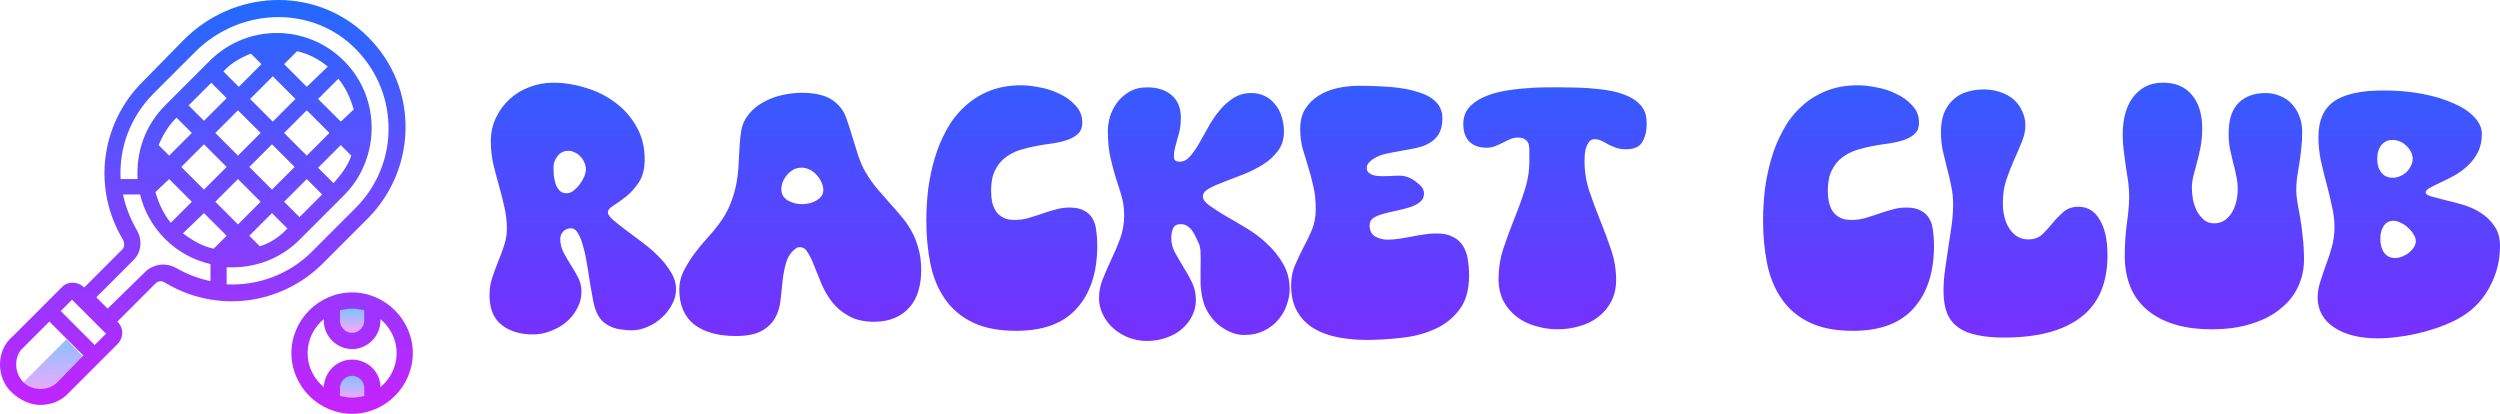 <?xml version="1.0" encoding="UTF-8" standalone="no"?>
<svg
   viewBox="0 0 308.858 51.126"
   width="308.858"
   height="51.126"
   version="1.1"
   id="svg10"
   sodipodi:docname="logo-words.svg"
   inkscape:version="1.3.2 (091e20e, 2023-11-25)"
   xmlns:inkscape="http://www.inkscape.org/namespaces/inkscape"
   xmlns:sodipodi="http://sodipodi.sourceforge.net/DTD/sodipodi-0.dtd"
   xmlns:xlink="http://www.w3.org/1999/xlink"
   xmlns="http://www.w3.org/2000/svg"
   xmlns:svg="http://www.w3.org/2000/svg">
  <defs
     id="defs10">
    <linearGradient
       id="linearGradient12"
       x1="32.065"
       x2="32.065"
       y1="4.702"
       y2="58.333"
       gradientUnits="userSpaceOnUse"
       gradientTransform="translate(-7,-6.874)">
      <stop
         offset="0"
         stop-color="#1a6dff"
         id="stop11" />
      <stop
         offset="1"
         stop-color="#c822ff"
         id="stop12"
         style="stop-color:#8c22ff;stop-opacity:1;" />
    </linearGradient>
    <linearGradient
       inkscape:collect="always"
       xlink:href="#SVGID_4_"
       id="linearGradient1"
       gradientUnits="userSpaceOnUse"
       gradientTransform="translate(-7,-6.874)"
       x1="32.065"
       y1="4.702"
       x2="32.065"
       y2="58.333" />
    <linearGradient
       inkscape:collect="always"
       xlink:href="#linearGradient12"
       id="linearGradient2"
       gradientUnits="userSpaceOnUse"
       gradientTransform="translate(-7,-6.874)"
       x1="32.065"
       y1="4.702"
       x2="32.065"
       y2="58.333" />
  </defs>
  <sodipodi:namedview
     id="namedview10"
     pagecolor="#ffffff"
     bordercolor="#000000"
     borderopacity="0.25"
     inkscape:showpageshadow="2"
     inkscape:pageopacity="0.0"
     inkscape:pagecheckerboard="0"
     inkscape:deskcolor="#d1d1d1"
     inkscape:zoom="1.8872543"
     inkscape:cx="165.8494"
     inkscape:cy="-33.646764"
     inkscape:window-width="1656"
     inkscape:window-height="806"
     inkscape:window-x="32"
     inkscape:window-y="68"
     inkscape:window-maximized="0"
     inkscape:current-layer="svg10" />
  <linearGradient
     id="SVGID_1_"
     x1="50.5"
     x2="50.5"
     y1="44.681"
     y2="47.413"
     gradientUnits="userSpaceOnUse"
     gradientTransform="translate(-7,-6.874)">
    <stop
       offset="0"
       stop-color="#6dc7ff"
       id="stop1" />
    <stop
       offset="1"
       stop-color="#e6abff"
       id="stop2" />
  </linearGradient>
  <path
     fill="url(#SVGID_1_)"
     d="m 46,37.626 v 2 c 0,1.4 -1.1,2.5 -2.5,2.5 v 0 c -1.4,0 -2.5,-1.1 -2.5,-2.5 v -2.2 z"
     id="path2"
     style="fill:url(#SVGID_1_)" />
  <linearGradient
     id="SVGID_2_"
     x1="50.5"
     x2="50.5"
     y1="52.787"
     y2="55.894"
     gradientUnits="userSpaceOnUse"
     gradientTransform="translate(-7,-6.874)">
    <stop
       offset="0"
       stop-color="#6dc7ff"
       id="stop3" />
    <stop
       offset="1"
       stop-color="#e6abff"
       id="stop4" />
  </linearGradient>
  <path
     fill="url(#SVGID_2_)"
     d="m 46,49.926 v -2 c 0,-1.4 -1.1,-2.5 -2.5,-2.5 v 0 c -1.4,0 -2.5,1.1 -2.5,2.5 v 2.2 z"
     id="path4"
     style="fill:url(#SVGID_2_)" />
  <linearGradient
     id="SVGID_3_"
     x1="13.43"
     x2="13.43"
     y1="46.575"
     y2="54.958"
     gradientUnits="userSpaceOnUse"
     gradientTransform="translate(-7,-6.874)">
    <stop
       offset="0"
       stop-color="#6dc7ff"
       id="stop5" />
    <stop
       offset="1"
       stop-color="#e6abff"
       id="stop6" />
  </linearGradient>
  <path
     fill="url(#SVGID_3_)"
     d="m 8.2,41.926 -6.4,6.4 c 1.6,1.6 4.1,1.6 5.7,0 l 3.5,-3.5 z"
     id="path6"
     style="fill:url(#SVGID_3_)" />
  <linearGradient
     id="SVGID_4_"
     x1="32.065"
     x2="32.065"
     y1="4.702"
     y2="58.333"
     gradientUnits="userSpaceOnUse"
     gradientTransform="translate(-7,-6.874)">
    <stop
       offset="0"
       stop-color="#1a6dff"
       id="stop7" />
    <stop
       offset="1"
       stop-color="#c822ff"
       id="stop8" />
  </linearGradient>
  <path
     fill="url(#SVGID_4_)"
     d="m 45.4,27.026 c 3.1,-3.1 4.8,-7.3 4.7,-11.7 -0.1,-4.4 -2,-8.4 -5.2,-11.3 -6.3,-5.7 -16,-5.3 -22.2,0.9 l -5.1,5.2 c -5.2,5.2 -6.2,13.2 -2.4,19.5 0.2,0.4 0.2,0.9 -0.1,1.2 l -4.7,4.7 v 0 c -0.8,-0.8 -2.1,-0.8 -2.8,0 l -6,6 c -1.1,0.9 -1.6,2.2 -1.6,3.5 0,1.3 0.5,2.6 1.5,3.5 1,0.9 2.2,1.5 3.5,1.5 1.3,0 2.6,-0.5 3.5,-1.5 l 6,-6 c 0.8,-0.8 0.8,-2 0,-2.8 v 0 l 4.7,-4.7 c 0.3,-0.3 0.8,-0.4 1.2,-0.1 6.3,3.8 14.3,2.8 19.5,-2.4 z m -38.3,20.2 c -1.1,1.1 -3.1,1.1 -4.2,0 -0.6,-0.6 -0.9,-1.4 -0.9,-2.2 0,-0.8 0.3,-1.6 0.9,-2.1 l 3.2,-3.2 4.2,4.2 z m 4.6,-4.6 -4.2,-4.2 1.4,-1.4 4.2,4.2 z m 6.2,-9 -4.6,4.5 -1.4,-1.4 4.6,-4.6 c 1,-1 1.1,-2.5 0.4,-3.7 -0.8,-1.4 -1.4,-2.9 -1.7,-4.4 h 2.1 c 0.5,2 1.5,3.9 3.1,5.5 1.6,1.6 3.5,2.6 5.6,3.1 v 2.1 c -1.5,-0.3 -3,-0.9 -4.4,-1.7 -1.2,-0.6 -2.7,-0.4 -3.7,0.6 z m 3,-11.5 2.8,2.8 -2.6,2.6 c -0.9,-1.1 -1.5,-2.4 -1.9,-3.8 z m 9.9,-1.5 2.8,-2.8 2.8,2.8 -2.8,2.8 z m 1.4,4.3 -2.8,2.8 -2.8,-2.8 2.8,-2.8 z m 2.9,-8.5 2.8,-2.8 2.8,2.8 -2.8,2.8 z m -1.4,-1.4 -2.8,-2.8 2.8,-2.8 2.8,2.8 z m -1.5,1.4 -2.8,2.8 -2.8,-2.8 2.8,-2.8 z m -4.2,4.2 -2.8,2.8 -2.8,-2.8 2.8,-2.8 z m -2.8,5.7 2.8,2.8 -1.6,1.6 c -1.4,-0.3 -2.6,-1 -3.8,-1.9 z m 6.9,4.1 -1.3,-1.3 2.8,-2.8 1.9,1.9 c -0.9,1 -2.1,1.8 -3.4,2.2 z m 4.9,-3.6 -1.9,-1.9 2.8,-2.8 1.9,1.9 z m 4.2,-4.2 -1.9,-1.9 2.8,-2.8 1.3,1.3 c -0.4,1.2 -1.2,2.3 -2.2,3.4 z m 0.9,-7.6 -2.8,-2.8 2.5,-2.5 c 0.9,1.1 1.5,2.4 1.9,3.8 z m -4.2,-4.3 -2.8,-2.8 1.6,-1.6 c 1.4,0.3 2.7,1 3.8,1.9 z m -6.9,-4.1 1.3,1.3 -2.8,2.8 -1.9,-1.9 c 0.9,-1 2.1,-1.7 3.4,-2.2 z m -4.9,3.6 1.9,1.9 -2.8,2.8 -1.9,-1.9 z m -4.3,4.3 1.9,1.9 -2.8,2.8 -1.3,-1.3 c 0.5,-1.2 1.2,-2.4 2.2,-3.4 z m 6.2,20.6 v -2.1 c 0.2,0 0.5,0 0.7,0 3,0 6,-1.1 8.3,-3.4 l 5.5,-5.5 c 1.6,-1.6 2.6,-3.5 3.1,-5.6 v 0 0 c 0.9,-3.8 -0.1,-8 -3.1,-11 -4.6,-4.6 -12,-4.6 -16.6,0 l -5.5,5.5 c -2.5,2.5 -3.6,5.8 -3.4,9.1 h -2.1 c -0.2,-3.9 1.2,-7.7 4.1,-10.6 l 5.1,-5.1 c 5.4,-5.4 14,-5.8 19.4,-0.8 2.8,2.6 4.4,6.1 4.5,9.9 0.1,3.9 -1.4,7.5 -4.1,10.2 l -5.4,5.4 c -2.8,2.8 -6.7,4.2 -10.5,4 z"
     id="path8"
     style="fill:url(#linearGradient1)"
     inkscape:label="path8" />
  <linearGradient
     id="SVGID_5_"
     x1="50.5"
     x2="50.5"
     y1="4.702"
     y2="58.333"
     gradientUnits="userSpaceOnUse"
     gradientTransform="translate(-7,-6.874)">
    <stop
       offset="0"
       stop-color="#1a6dff"
       id="stop9" />
    <stop
       offset="1"
       stop-color="#c822ff"
       id="stop10" />
  </linearGradient>
  <path
     fill="url(#SVGID_5_)"
     d="m 43.5,36.126 c -4.1,0 -7.5,3.4 -7.5,7.5 0,4.1 3.4,7.5 7.5,7.5 4.1,0 7.5,-3.4 7.5,-7.5 0,-4.1 -3.4,-7.5 -7.5,-7.5 z m 1.5,2.2 v 1.3 c 0,0.8 -0.7,1.5 -1.5,1.5 -0.8,0 -1.5,-0.7 -1.5,-1.5 v -1.3 c 0.5,-0.1 1,-0.2 1.5,-0.2 0.5,0 1,0.1 1.5,0.2 z m -3,10.6 v -1 c 0,-0.8 0.7,-1.5 1.5,-1.5 0.8,0 1.5,0.7 1.5,1.5 v 1 c -0.5,0.1 -1,0.2 -1.5,0.2 -0.5,0 -1,-0.1 -1.5,-0.2 z m 5,-1.1 c 0,-1.9 -1.6,-3.4 -3.5,-3.4 -1.9,0 -3.4,1.5 -3.5,3.4 -1.2,-1 -2,-2.5 -2,-4.2 0,-1.7 0.8,-3.2 2,-4.2 v 0.2 c 0,1.9 1.6,3.5 3.5,3.5 1.9,0 3.5,-1.6 3.5,-3.5 v -0.2 c 1.2,1 2,2.5 2,4.2 0,1.7 -0.8,3.2 -2,4.2 z"
     id="path10"
     style="fill:url(#SVGID_5_)" />
  <path
     d="m 75.102,26.248 q 0,0.352 0.608,0.896 0.64,0.544 1.568,1.248 0.928,0.672 2.016,1.504 1.12,0.832 2.048,1.76 0.928,0.928 1.536,1.952 0.64,1.024 0.64,2.112 0,1.024 -0.512,1.92 -0.48,0.928 -1.28,1.632 -0.768,0.704 -1.76,1.12 -0.96,0.416 -1.92,0.416 -0.608,0 -1.248,-0.096 -0.608,-0.064 -1.184,-0.288 -0.544,-0.224 -1.024,-0.608 -0.448,-0.384 -0.768,-0.992 -0.288,-0.512 -0.512,-1.504 -0.192,-0.992 -0.384,-2.144 -0.192,-1.184 -0.384,-2.432 -0.192,-1.248 -0.48,-2.24 -0.256,-1.024 -0.64,-1.664 -0.352,-0.64 -0.896,-0.64 -0.544,0 -0.928,0.384 -0.384,0.384 -0.384,0.928 0,0.896 0.416,1.696 0.416,0.768 0.896,1.536 0.48,0.736 0.896,1.536 0.416,0.8 0.416,1.76 0,1.12 -0.544,2.08 -0.512,0.992 -1.376,1.696 -0.832,0.704 -1.92,1.088 -1.056,0.416 -2.112,0.416 -2.4,0 -3.872,-1.152 -1.472,-1.12 -1.536,-3.52 v -0.256 q 0,-1.056 0.32,-2.048 0.352,-1.024 0.736,-2.016 0.416,-0.992 0.736,-1.984 0.352,-1.024 0.352,-2.08 0,-1.408 -0.32,-2.72 -0.288,-1.344 -0.672,-2.656 -0.384,-1.344 -0.704,-2.688 -0.288,-1.344 -0.288,-2.752 0,-1.6 0.64,-2.912 0.64,-1.344 1.696,-2.304 1.056,-0.96 2.432,-1.472 1.408,-0.544 2.944,-0.544 2.016,0 4.032,0.64 2.048,0.608 3.648,1.824 1.6,1.184 2.592,2.944 1.024,1.76 1.024,4.064 0,1.728 -0.704,2.816 -0.704,1.056 -1.568,1.76 -0.864,0.672 -1.568,1.12 -0.704,0.416 -0.704,0.864 z m -6.72,-5.568 q 0,0.384 0.032,0.96 0.064,0.544 0.224,1.056 0.16,0.48 0.48,0.832 0.32,0.352 0.864,0.352 0.416,0 0.832,-0.288 0.416,-0.32 0.768,-0.768 0.352,-0.448 0.576,-0.96 0.224,-0.512 0.224,-0.928 0,-0.448 -0.192,-0.864 -0.16,-0.416 -0.48,-0.736 -0.288,-0.32 -0.704,-0.512 -0.384,-0.192 -0.8,-0.192 -0.832,0 -1.344,0.672 -0.48,0.64 -0.48,1.376 z m 15.542,15.04 q 0,-1.12 0.512,-2.176 0.544,-1.088 1.28,-2.112 0.768,-1.024 1.6,-1.952 0.864,-0.928 1.472,-1.76 0.992,-1.312 1.472,-2.592 0.512,-1.312 0.736,-2.56 0.224,-1.248 0.256,-2.4 0.064,-1.184 0.128,-2.24 0.064,-1.056 0.224,-1.952 0.192,-0.896 0.704,-1.6 0.576,-0.8 1.344,-1.344 0.8,-0.544 1.696,-0.896 0.928,-0.352 1.888,-0.512 0.992,-0.16 1.952,-0.16 1.408,0 2.592,0.384 1.216,0.384 2.112,1.504 0.448,0.544 0.768,1.536 0.352,0.992 0.672,2.112 0.352,1.12 0.704,2.24 0.384,1.12 0.832,1.92 0.672,1.152 1.44,2.08 0.768,0.896 1.536,1.76 0.768,0.832 1.472,1.696 0.736,0.832 1.28,1.824 0.544,0.96 0.864,2.144 0.352,1.184 0.352,2.72 0,1.376 -0.352,2.56 -0.352,1.184 -1.088,2.016 -0.704,0.832 -1.824,1.312 -1.088,0.48 -2.56,0.48 -1.856,0 -3.104,-0.704 -1.248,-0.672 -2.048,-1.696 -0.8,-1.024 -1.312,-2.208 -0.48,-1.184 -0.896,-2.208 -0.384,-1.024 -0.8,-1.696 -0.384,-0.704 -0.992,-0.704 -0.128,0 -0.288,0.032 -0.128,0.032 -0.224,0.128 -0.864,0.64 -1.184,1.696 -0.32,1.056 -0.448,2.272 -0.128,1.184 -0.256,2.4 -0.128,1.248 -0.672,2.208 -0.544,0.992 -1.664,1.6 -1.12,0.64 -3.2,0.64 -3.296,0 -5.152,-1.44 -1.824,-1.44 -1.824,-4.352 z m 12.608,-12.32 q 0,0.48 0.224,0.832 0.256,0.352 0.64,0.576 0.384,0.192 0.832,0.32 0.448,0.096 0.864,0.096 0.384,0 0.832,-0.096 0.48,-0.096 0.864,-0.32 0.416,-0.224 0.672,-0.544 0.256,-0.32 0.256,-0.8 0,-0.448 -0.224,-0.928 -0.192,-0.48 -0.576,-0.896 -0.352,-0.416 -0.864,-0.672 -0.48,-0.256 -1.024,-0.256 -0.576,0 -1.024,0.256 -0.448,0.256 -0.8,0.672 -0.32,0.384 -0.512,0.864 -0.16,0.448 -0.16,0.896 z m 17.91,3.84 q 0,-1.888 0.224,-3.84 0.256,-1.952 0.8,-3.808 0.544,-1.856 1.44,-3.488 0.896,-1.664 2.208,-2.88 1.312,-1.248 3.04,-1.952 1.76,-0.736 4.032,-0.736 0.96,0 2.24,0.256 1.312,0.224 2.464,0.8 1.184,0.544 1.984,1.44 0.832,0.864 0.832,2.112 0,0.864 -0.48,1.344 -0.48,0.48 -1.28,0.768 -0.8,0.288 -1.824,0.448 -0.992,0.128 -2.048,0.32 -1.056,0.192 -2.08,0.512 -0.992,0.32 -1.792,0.928 -0.8,0.608 -1.28,1.6 -0.48,0.96 -0.48,2.496 0,0.736 0.128,1.408 0.16,0.64 0.48,1.152 0.352,0.48 0.896,0.768 0.544,0.288 1.376,0.288 0.864,0 1.696,-0.224 0.864,-0.256 1.696,-0.544 0.832,-0.288 1.664,-0.512 0.864,-0.256 1.76,-0.256 1.12,0 1.792,0.384 0.704,0.352 1.056,0.992 0.352,0.608 0.448,1.472 0.128,0.832 0.128,1.824 0,4.96 -2.496,7.744 -2.464,2.816 -7.52,2.816 -3.264,0 -5.408,-1.056 -2.112,-1.024 -3.392,-2.88 -1.28,-1.824 -1.792,-4.32 -0.512,-2.496 -0.512,-5.376 z m 22.422,-11.072 q 0,-0.8 0.256,-1.728 0.288,-0.928 0.864,-1.728 0.608,-0.832 1.536,-1.376 0.928,-0.544 2.208,-0.544 1.888,0 3.008,0.96 1.152,0.96 1.152,2.816 0,0.768 -0.128,1.44 -0.128,0.64 -0.32,1.216 -0.16,0.576 -0.288,1.088 -0.128,0.48 -0.128,0.928 0,0.352 0.128,0.544 0.16,0.192 0.608,0.192 0.672,0 1.216,-0.608 0.576,-0.64 1.12,-1.568 0.544,-0.96 1.152,-2.048 0.608,-1.12 1.376,-2.048 0.768,-0.96 1.728,-1.568 0.96,-0.64 2.24,-0.64 0.96,0 1.696,0.384 0.736,0.352 1.248,1.024 0.544,0.64 0.8,1.504 0.288,0.864 0.288,1.856 0,1.376 -0.736,2.368 -0.736,0.992 -1.856,1.696 -1.12,0.704 -2.432,1.216 -1.28,0.48 -2.4,0.928 -1.12,0.416 -1.856,0.832 -0.736,0.416 -0.736,0.96 0,0.544 0.8,1.12 0.8,0.576 1.984,1.28 1.184,0.672 2.56,1.504 1.408,0.832 2.592,1.952 1.184,1.088 1.984,2.496 0.8,1.376 0.8,3.136 0,0.896 -0.352,1.888 -0.32,0.992 -1.024,1.824 -0.672,0.832 -1.76,1.376 -1.056,0.544 -2.496,0.544 -0.896,0 -1.728,-0.384 -0.832,-0.352 -1.536,-0.96 -0.672,-0.608 -1.152,-1.376 -0.48,-0.768 -0.672,-1.6 -0.256,-1.056 -0.288,-2.08 0,-1.056 0,-1.984 0.032,-0.928 0,-1.696 0,-0.768 -0.224,-1.248 -0.128,-0.288 -0.32,-0.672 -0.16,-0.416 -0.416,-0.768 -0.224,-0.384 -0.608,-0.64 -0.352,-0.288 -0.896,-0.288 -0.672,0 -0.928,0.512 -0.224,0.512 -0.224,1.248 0,0.928 0.48,1.792 0.48,0.864 1.024,1.76 0.576,0.896 1.056,1.888 0.48,0.992 0.48,2.176 0,1.024 -0.448,1.92 -0.448,0.928 -1.248,1.632 -0.8,0.704 -1.92,1.088 -1.088,0.416 -2.432,0.416 -1.184,0 -2.272,-0.416 -1.056,-0.416 -1.888,-1.152 -0.8,-0.704 -1.28,-1.696 -0.48,-0.96 -0.48,-2.048 0,-1.216 0.48,-2.368 0.48,-1.184 1.056,-2.432 0.608,-1.248 1.088,-2.56 0.48,-1.344 0.48,-2.848 0,-1.28 -0.32,-2.368 -0.32,-1.088 -0.704,-2.24 -0.352,-1.152 -0.672,-2.528 -0.32,-1.408 -0.32,-3.296 z m 30.966,-5.568 q 2.208,0 4.096,0.16 1.888,0.16 3.264,0.608 1.408,0.416 2.208,1.216 0.8,0.8 0.8,2.048 0,1.184 -0.448,1.92 -0.416,0.704 -1.152,1.12 -0.704,0.416 -1.632,0.608 -0.896,0.192 -1.856,0.352 -0.928,0.16 -1.824,0.352 -0.896,0.192 -1.568,0.608 -0.288,0.16 -0.576,0.48 -0.288,0.288 -0.288,0.64 0,0.352 0.192,0.576 0.224,0.192 0.512,0.32 0.288,0.096 0.608,0.128 0.352,0.032 0.608,0.032 0.832,0 1.792,-0.064 0.96,-0.064 1.76,0.352 0.48,0.256 1.024,0.736 0.576,0.48 0.576,1.12 0,0.672 -0.512,1.056 -0.48,0.384 -1.248,0.64 -0.736,0.224 -1.6,0.416 -0.864,0.16 -1.632,0.384 -0.736,0.192 -1.248,0.512 -0.48,0.32 -0.48,0.896 0,0.992 0.704,1.408 0.704,0.384 1.536,0.384 0.768,0 1.504,-0.128 0.768,-0.128 1.504,-0.256 0.736,-0.16 1.472,-0.256 0.768,-0.128 1.536,-0.128 1.248,0 2.016,0.416 0.8,0.384 1.248,1.088 0.448,0.704 0.608,1.664 0.16,0.928 0.16,2.048 0,2.656 -1.216,4.224 -1.184,1.568 -3.072,2.4 -1.856,0.832 -4.096,1.056 -2.208,0.256 -4.288,0.256 -1.824,0 -3.52,-0.32 -1.664,-0.32 -2.976,-1.088 -1.28,-0.768 -2.048,-2.08 -0.768,-1.28 -0.768,-3.264 0,-1.376 0.48,-2.464 0.48,-1.12 1.024,-2.176 0.576,-1.056 1.056,-2.176 0.48,-1.152 0.48,-2.592 0,-1.632 -0.32,-2.912 -0.288,-1.28 -0.64,-2.4 -0.352,-1.12 -0.672,-2.208 -0.288,-1.12 -0.288,-2.368 0,-1.472 0.608,-2.464 0.64,-1.024 1.664,-1.664 1.024,-0.64 2.304,-0.928 1.312,-0.288 2.624,-0.288 z m 25.078,0.192 q 0.928,0 2.048,0.032 1.152,0.032 2.304,0.16 1.152,0.096 2.24,0.352 1.088,0.256 1.952,0.704 1.056,0.576 1.504,1.312 0.48,0.704 0.48,1.92 0,1.376 -0.544,2.272 -0.512,0.896 -2.016,0.896 -0.704,0 -1.248,-0.192 -0.512,-0.192 -0.96,-0.416 -0.416,-0.256 -0.832,-0.448 -0.384,-0.192 -0.832,-0.192 -0.384,0 -0.64,0.288 -0.224,0.256 -0.384,0.672 -0.128,0.384 -0.192,0.864 -0.032,0.48 -0.032,0.896 0,1.92 0.608,3.744 0.608,1.792 1.344,3.616 0.736,1.792 1.344,3.616 0.608,1.792 0.608,3.68 0,1.536 -0.608,2.688 -0.608,1.152 -1.632,1.92 -0.992,0.768 -2.304,1.12 -1.28,0.384 -2.656,0.384 -1.376,0 -2.688,-0.384 -1.312,-0.352 -2.336,-1.12 -1.024,-0.768 -1.664,-1.92 -0.608,-1.152 -0.64,-2.688 v -0.128 q 0,-1.888 0.576,-3.68 0.608,-1.792 1.312,-3.584 0.736,-1.792 1.312,-3.584 0.608,-1.824 0.608,-3.712 0,-0.544 0,-1.056 0.032,-0.512 -0.064,-0.928 -0.096,-0.416 -0.416,-0.64 -0.288,-0.256 -0.928,-0.256 -0.512,0 -0.96,0.192 -0.448,0.192 -0.928,0.448 -0.448,0.224 -0.928,0.416 -0.48,0.192 -1.056,0.192 -1.344,0 -2.112,-0.736 -0.768,-0.768 -0.768,-2.176 0,-1.216 0.672,-2.016 0.704,-0.8 1.76,-1.28 1.088,-0.512 2.432,-0.768 1.376,-0.256 2.72,-0.352 1.344,-0.128 2.56,-0.128 1.216,0 1.984,0 z m 24.908,16.448 q 0,-1.888 0.224,-3.84 0.256,-1.952 0.8,-3.808 0.544,-1.856 1.44,-3.488 0.896,-1.664 2.208,-2.88 1.312,-1.248 3.04,-1.952 1.76,-0.736 4.032,-0.736 0.96,0 2.24,0.256 1.312,0.224 2.464,0.8 1.184,0.544 1.984,1.44 0.832,0.864 0.832,2.112 0,0.864 -0.48,1.344 -0.48,0.48 -1.28,0.768 -0.8,0.288 -1.824,0.448 -0.992,0.128 -2.048,0.32 -1.056,0.192 -2.08,0.512 -0.992,0.32 -1.792,0.928 -0.8,0.608 -1.28,1.6 -0.48,0.96 -0.48,2.496 0,0.736 0.128,1.408 0.16,0.64 0.48,1.152 0.352,0.48 0.896,0.768 0.544,0.288 1.376,0.288 0.864,0 1.696,-0.224 0.864,-0.256 1.696,-0.544 0.832,-0.288 1.664,-0.512 0.864,-0.256 1.76,-0.256 1.12,0 1.792,0.384 0.704,0.352 1.056,0.992 0.352,0.608 0.448,1.472 0.128,0.832 0.128,1.824 0,4.96 -2.496,7.744 -2.464,2.816 -7.52,2.816 -3.264,0 -5.408,-1.056 -2.112,-1.024 -3.392,-2.88 -1.28,-1.824 -1.792,-4.32 -0.512,-2.496 -0.512,-5.376 z m 21.974,-10.912 q 0,-1.376 0.384,-2.368 0.416,-0.992 1.12,-1.632 0.704,-0.672 1.664,-0.96 0.992,-0.32 2.112,-0.32 1.152,0 2.112,0.352 0.96,0.32 1.632,0.928 0.672,0.608 1.024,1.44 0.384,0.8 0.384,1.728 0,0.992 -0.448,2.048 -0.416,1.056 -0.96,2.24 -0.512,1.152 -0.96,2.464 -0.416,1.312 -0.416,2.816 0,2.016 0.864,3.264 0.864,1.248 2.272,1.248 1.056,0 1.728,-0.608 0.672,-0.64 1.28,-1.408 0.64,-0.768 1.344,-1.376 0.736,-0.64 1.856,-0.64 1.696,0 2.624,1.6 0.96,1.568 0.96,4.384 0,5.152 -3.264,7.648 -3.264,2.528 -9.504,2.528 -1.984,0 -3.392,-0.32 -1.408,-0.288 -2.304,-0.96 -0.896,-0.64 -1.344,-1.696 -0.416,-1.056 -0.448,-2.56 v -0.32 q 0,-1.216 0.192,-2.528 0.192,-1.312 0.384,-2.656 0.224,-1.376 0.416,-2.752 0.192,-1.376 0.192,-2.656 0,-1.28 -0.256,-2.368 -0.224,-1.12 -0.512,-2.176 -0.256,-1.056 -0.512,-2.112 -0.224,-1.088 -0.224,-2.272 z m 43.894,7.072 q 0,0.64 0.128,1.504 0.16,0.864 0.352,1.952 0.192,1.056 0.32,2.4 0.16,1.312 0.16,2.848 0,1.76 -0.736,3.328 -0.704,1.536 -2.144,2.688 -1.408,1.184 -3.552,1.856 -2.112,0.704 -4.96,0.704 -2.688,0 -4.704,-0.64 -2.016,-0.64 -3.36,-1.824 -1.344,-1.152 -2.016,-2.816 -0.672,-1.696 -0.672,-3.744 0,-2.112 0.256,-4.032 0.288,-1.952 0.288,-3.36 0,-0.928 -0.128,-1.856 -0.128,-0.928 -0.288,-1.856 -0.128,-0.96 -0.256,-1.92 -0.128,-0.992 -0.128,-2.016 0,-1.312 0.288,-2.464 0.288,-1.152 0.896,-2.016 0.64,-0.896 1.568,-1.408 0.96,-0.512 2.24,-0.512 2.304,0 3.552,1.504 1.28,1.504 1.28,4.16 0,1.152 -0.192,2.208 -0.192,1.024 -0.448,1.952 -0.224,0.896 -0.448,1.696 -0.192,0.8 -0.192,1.44 0,0.672 0.128,1.44 0.16,0.768 0.48,1.44 0.352,0.64 0.864,1.088 0.512,0.448 1.28,0.448 0.672,0 1.216,-0.32 0.544,-0.352 0.928,-0.928 0.384,-0.608 0.576,-1.376 0.192,-0.768 0.192,-1.632 0,-0.864 -0.192,-1.664 -0.16,-0.832 -0.384,-1.632 -0.192,-0.832 -0.384,-1.664 -0.16,-0.864 -0.16,-1.824 0,-1.088 0.224,-2.016 0.256,-0.928 0.8,-1.6 0.576,-0.672 1.44,-1.056 0.864,-0.384 2.112,-0.384 0.928,0 1.76,0.352 0.832,0.32 1.44,0.96 0.608,0.64 0.96,1.536 0.352,0.864 0.352,1.984 0,1.12 -0.128,2.144 -0.096,0.992 -0.256,1.888 -0.128,0.864 -0.256,1.632 -0.096,0.768 -0.096,1.408 z m 10.806,-12.224 q 2.528,0 4.736,0.416 2.208,0.416 3.84,1.152 1.664,0.704 2.592,1.696 0.96,0.992 0.96,2.112 0,1.312 -0.512,2.304 -0.512,0.96 -1.28,1.664 -0.768,0.704 -1.696,1.216 -0.896,0.48 -1.664,0.832 -0.768,0.352 -1.28,0.64 -0.512,0.288 -0.512,0.576 0,0.288 0.672,0.48 0.704,0.192 1.696,0.448 1.024,0.224 2.208,0.576 1.216,0.352 2.208,0.992 1.024,0.64 1.696,1.632 0.704,0.992 0.704,2.496 0,2.624 -1.216,4.928 -1.184,2.304 -3.296,3.648 -0.928,0.608 -2.208,1.12 -1.248,0.512 -2.688,0.896 -1.408,0.384 -2.88,0.576 -1.44,0.224 -2.784,0.224 -3.392,0 -5.408,-1.344 -1.984,-1.312 -2.048,-3.584 v -0.096 q 0,-0.96 0.32,-1.952 0.32,-1.024 0.704,-2.08 0.416,-1.088 0.736,-2.24 0.32,-1.184 0.32,-2.464 0,-1.248 -0.32,-2.592 -0.288,-1.376 -0.672,-2.784 -0.384,-1.44 -0.704,-2.88 -0.288,-1.44 -0.288,-2.848 0,-3.04 1.888,-4.384 1.92,-1.376 6.176,-1.376 z m 1.088,10.784 q 0.48,0 0.928,-0.192 0.448,-0.192 0.8,-0.512 0.352,-0.352 0.544,-0.768 0.224,-0.416 0.224,-0.864 0,-0.448 -0.224,-0.864 -0.192,-0.416 -0.544,-0.736 -0.352,-0.352 -0.8,-0.544 -0.448,-0.192 -0.928,-0.192 -0.864,0 -1.376,0.64 -0.512,0.64 -0.512,1.696 0,1.056 0.512,1.696 0.512,0.64 1.376,0.64 z m 0.32,9.92 q 0.448,0 0.896,-0.192 0.48,-0.192 0.832,-0.48 0.384,-0.32 0.608,-0.672 0.224,-0.384 0.224,-0.768 0,-0.384 -0.288,-0.832 -0.256,-0.448 -0.672,-0.8 -0.384,-0.384 -0.896,-0.608 -0.48,-0.256 -0.928,-0.256 -0.736,0 -1.184,0.64 -0.416,0.608 -0.416,1.6 0,1.056 0.48,1.728 0.512,0.64 1.344,0.64 z"
     id="text1"
     style="font-size:32px;font-family:'Super Funky';-inkscape-font-specification:'Super Funky';letter-spacing:0.15px;fill:url(#linearGradient2)"
     aria-label="Racket Club" />
</svg>
